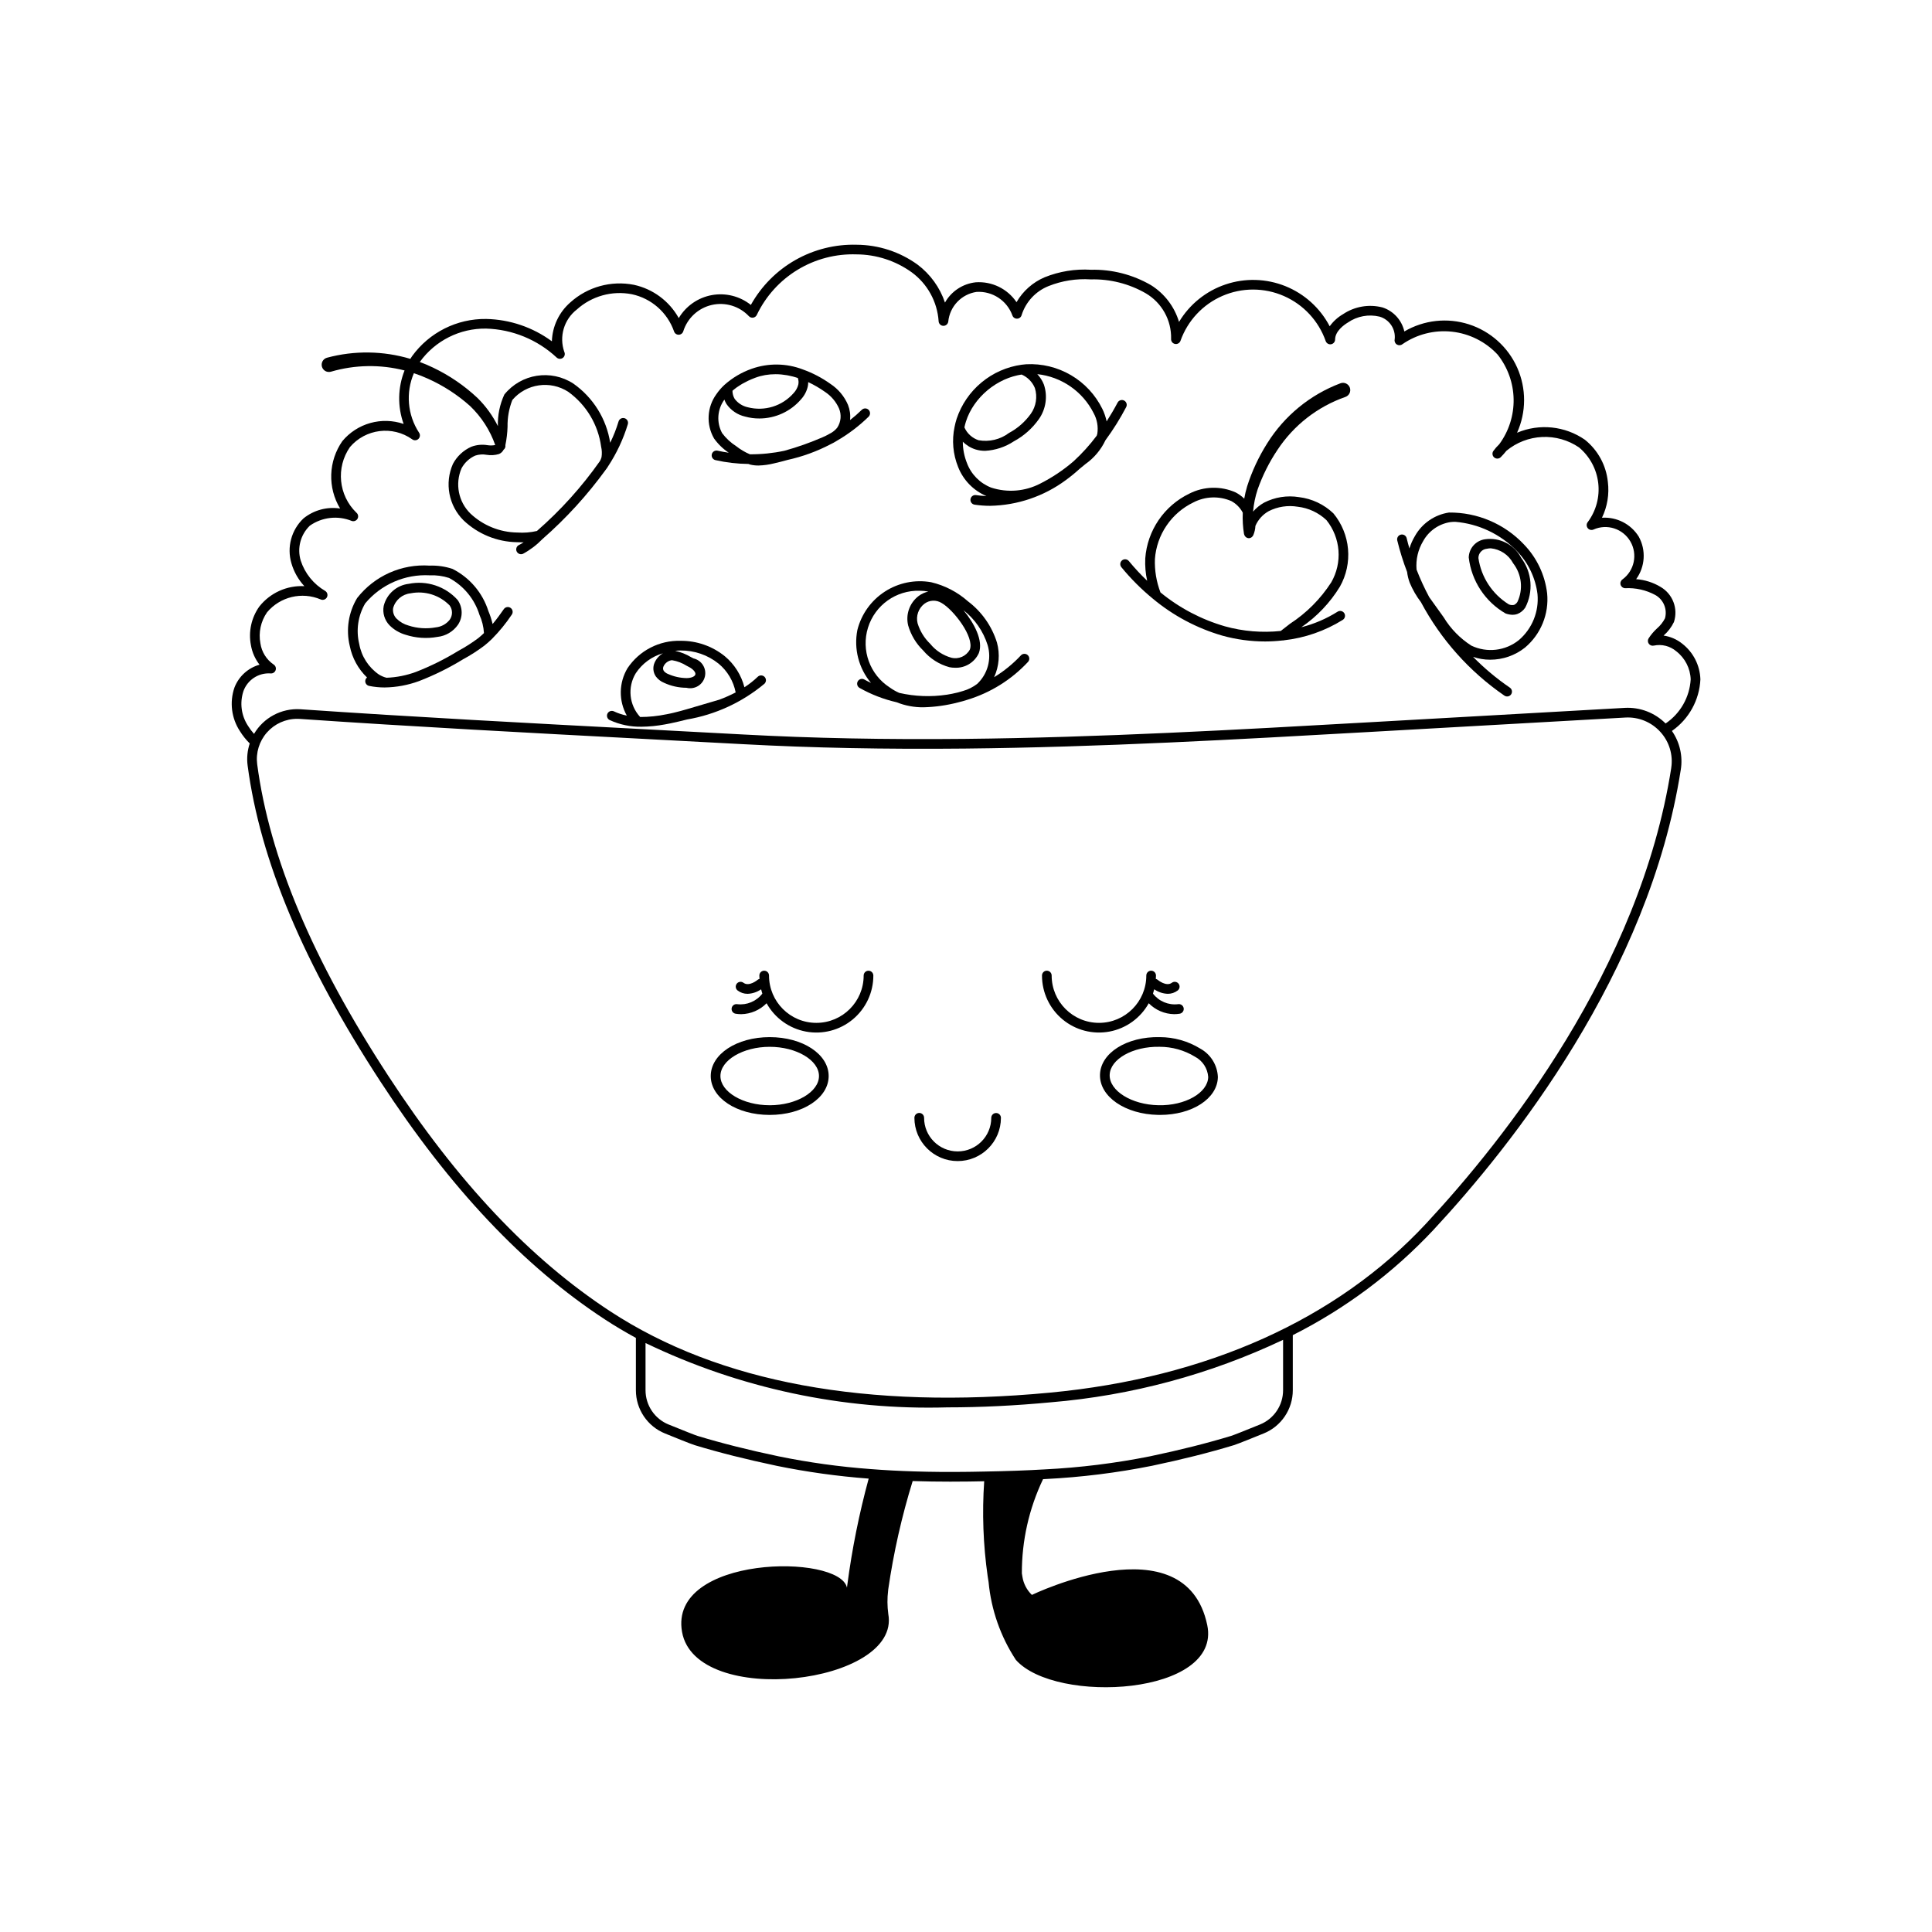 <?xml version="1.0" encoding="UTF-8"?>
<!-- Uploaded to: SVG Repo, www.svgrepo.com, Generator: SVG Repo Mixer Tools -->
<svg fill="#000000" width="800px" height="800px" version="1.1" viewBox="144 144 512 512" xmlns="http://www.w3.org/2000/svg">
 <g>
  <path d="m594.62 324.02c-0.117-3.699-1.879-7.156-4.801-9.43-1.43-1.152-3.141-1.895-4.953-2.156 1.148-0.992 2.082-2.215 2.742-3.586 1.164-3.543-0.305-7.418-3.523-9.301-1.969-1.191-4.191-1.895-6.488-2.059 2.391-3.305 2.66-7.691 0.695-11.266-2.078-3.344-5.824-5.269-9.754-5.016 1.422-2.953 1.965-6.25 1.559-9.5-0.449-4.391-2.641-8.414-6.086-11.172-5.277-3.656-12.059-4.359-17.973-1.855 2.465-5.473 2.481-11.734 0.047-17.219-2.438-5.484-7.098-9.668-12.809-11.508-5.715-1.836-11.938-1.148-17.113 1.887-0.672-2.996-2.871-5.418-5.793-6.367-3.582-0.922-7.383-0.27-10.457 1.789-1.391 0.809-2.594 1.902-3.531 3.207-2.523-4.828-6.691-8.602-11.746-10.637-5.059-2.031-10.676-2.195-15.84-0.457-5.168 1.738-9.543 5.262-12.344 9.938-1.215-4.051-3.859-7.516-7.449-9.754-4.82-2.793-10.316-4.203-15.891-4.07-4.188-0.258-8.383 0.426-12.277 1.992-3.133 1.336-5.746 3.648-7.449 6.598-2.402-3.559-6.519-5.562-10.801-5.266-3.426 0.367-6.465 2.367-8.16 5.367-1.352-4.012-3.891-7.516-7.273-10.059-4.695-3.387-10.328-5.227-16.117-5.262-5.688-0.164-11.312 1.238-16.262 4.051-4.945 2.812-9.023 6.926-11.793 11.898-2.91-2.32-6.684-3.269-10.348-2.602-3.66 0.668-6.856 2.891-8.758 6.09-2.512-4.512-6.84-7.723-11.887-8.82-6.039-1.184-12.281 0.543-16.848 4.664-2.992 2.606-4.766 6.344-4.887 10.309-5.051-3.723-11.133-5.789-17.406-5.922-7.754-0.105-15.074 3.566-19.633 9.844-0.16 0.227-0.312 0.477-0.469 0.73-7.191-2.144-14.84-2.25-22.09-0.301-0.496 0.133-0.914 0.461-1.168 0.91-0.25 0.449-0.312 0.977-0.172 1.473 0.141 0.492 0.473 0.91 0.922 1.156 0.453 0.25 0.984 0.305 1.477 0.16 6.352-1.855 13.086-1.965 19.496-0.324-1.805 4.539-1.895 9.578-0.246 14.172-2.852-0.973-5.93-1.059-8.828-0.246-2.902 0.812-5.488 2.488-7.414 4.801-1.812 2.602-2.836 5.672-2.941 8.844-0.105 3.168 0.711 6.297 2.348 9.016-3.461-0.531-6.984 0.422-9.703 2.621-3.215 3.043-4.449 7.629-3.203 11.875 0.656 2.269 1.832 4.352 3.438 6.082-4.625-0.242-9.078 1.777-11.949 5.41-2.102 2.961-2.906 6.652-2.219 10.219 0.32 1.891 1.109 3.668 2.285 5.18-3.043 0.859-5.504 3.102-6.644 6.051-1.336 3.863-0.805 8.133 1.438 11.551 0.738 1.191 1.613 2.289 2.609 3.273-0.629 1.887-0.82 3.891-0.559 5.859 3.332 25.156 14.84 52.539 35.18 83.715 18.496 28.348 37.977 48.988 59.559 63.102 2.629 1.719 5.359 3.328 8.156 4.859v13.855c-0.012 5.047 3.051 9.594 7.734 11.48 2.027 0.828 6.859 2.789 7.867 3.09 6.527 1.984 13.617 3.769 21.676 5.465l0.004 0.004c8.055 1.645 16.211 2.781 24.41 3.394-2.519 9.254-4.414 18.664-5.664 28.172-0.062 0.473-0.09 0.73-0.09 0.73-1.961-9.102-47.309-8.629-43.707 11.73 3.617 20.348 58.094 13.922 54.656-4.758-0.281-2.066-0.293-4.16-0.039-6.231 0.012-0.09 0.012-0.191 0.027-0.281 1.406-9.727 3.574-19.332 6.477-28.719l0.328 0.016c3.113 0.098 6.293 0.148 9.625 0.148 1.586 0 3.211-0.012 4.875-0.031l1.43-0.023c0.902-0.016 1.805-0.027 2.695-0.051v-0.004c-0.578 8.402-0.27 16.84 0.918 25.176 0.078 0.512 0.152 1.027 0.242 1.527 0.688 7.367 3.172 14.457 7.231 20.641 10.551 11.898 54.605 9.387 50.719-9.219-5.781-27.668-46.477-8-46.477-8h0.004c-1.34-1.289-2.223-2.981-2.512-4.82-0.051-0.281-0.102-0.578-0.141-0.871h-0.004c-0.031-8.645 1.887-17.184 5.617-24.984 0.199-0.012 0.414-0.02 0.613-0.031 9.5-0.473 18.953-1.648 28.281-3.516 8.047-1.691 15.141-3.477 21.688-5.465 1.043-0.32 6.273-2.445 7.852-3.09v0.004c4.691-1.883 7.758-6.434 7.75-11.484v-14.586c13.93-7.019 26.52-16.43 37.195-27.805 20.906-22.465 57.23-68.184 65.617-122h0.004c0.586-3.609-0.254-7.309-2.344-10.312 4.508-3.144 7.297-8.203 7.547-13.695zm-110.59 188.39c0.008 4.008-2.43 7.617-6.148 9.109-3.961 1.617-7.027 2.828-7.633 3.012-6.477 1.965-13.496 3.731-21.469 5.406-9.203 1.84-18.531 2.996-27.906 3.465-4.777 0.285-10.012 0.473-16.012 0.574-0.926 0.023-1.855 0.039-2.781 0.051l-1.43 0.023c-5.121 0.07-9.824 0.031-14.383-0.113-3.93-0.117-7.836-0.324-11.605-0.625-8.18-0.605-16.312-1.73-24.348-3.375-7.984-1.68-15-3.449-21.461-5.41-0.609-0.184-3.609-1.367-7.641-3.012l-0.004 0.004c-3.715-1.5-6.144-5.106-6.137-9.109v-12.496c24.93 12.008 52.375 17.855 80.035 17.051 8.781 0 17.918-0.449 27.41-1.344 21.328-1.785 42.168-7.391 61.512-16.551zm102.87-164.91c-8.301 53.262-44.273 98.52-64.98 120.77-23.613 25.375-58.07 40.863-99.641 44.793-48.469 4.586-87.672-2.656-116.52-21.52-21.277-13.914-40.516-34.312-58.816-62.355-20.129-30.848-31.504-57.883-34.785-82.648-0.395-3.051 0.551-6.121 2.586-8.426 2.035-2.309 4.965-3.625 8.043-3.613 0.223 0 0.445 0.008 0.672 0.02 30.16 2.074 60.852 3.695 90.535 5.262 8.961 0.473 17.918 0.949 26.875 1.43 18.43 0.996 37.668 1.379 58.805 1.168 35.812-0.359 72.211-2.418 107.41-4.41l67.621-3.812c3.523-0.207 6.949 1.195 9.316 3.816 2.352 2.578 3.406 6.082 2.871 9.527zm-1.5-11.773v0.004c-2.859-2.859-6.797-4.363-10.832-4.137l-67.621 3.812c-35.172 1.988-71.543 4.047-107.29 4.406-21.082 0.211-40.266-0.168-58.641-1.164-8.961-0.484-17.922-0.961-26.883-1.43-29.672-1.566-60.355-3.184-90.566-5.262-4.984-0.297-9.715 2.227-12.246 6.531-0.582-0.648-1.105-1.344-1.566-2.086-1.824-2.738-2.277-6.168-1.227-9.289 1.09-2.957 3.988-4.848 7.133-4.652 0.598 0.082 1.168-0.266 1.375-0.832 0.207-0.562-0.008-1.199-0.516-1.52-1.902-1.297-3.176-3.332-3.508-5.613-0.543-2.863 0.094-5.828 1.758-8.223 3.473-4.148 9.254-5.531 14.227-3.406 0.617 0.266 1.332 0.008 1.641-0.586 0.309-0.594 0.109-1.328-0.461-1.68-3.074-1.793-5.383-4.652-6.481-8.035-0.996-3.297-0.062-6.871 2.414-9.258 3.25-2.277 7.434-2.75 11.109-1.25 0.59 0.199 1.234-0.055 1.535-0.602 0.297-0.543 0.16-1.223-0.324-1.613-4.734-4.594-5.449-11.941-1.691-17.363 4.133-4.848 11.277-5.746 16.48-2.07 0.504 0.387 1.211 0.348 1.668-0.094 0.457-0.438 0.527-1.145 0.16-1.664-3.059-4.691-3.57-10.602-1.363-15.75 1.27 0.418 2.519 0.906 3.734 1.461 4.055 1.82 7.809 4.25 11.125 7.207 3.019 2.875 5.316 6.43 6.695 10.367-0.676 0.137-1.371 0.152-2.055 0.039-1.449-0.242-2.938-0.094-4.309 0.43-2.078 0.934-3.785 2.531-4.848 4.543-2.25 5.086-1.125 11.035 2.82 14.953 3.812 3.625 8.852 5.691 14.113 5.785 0.48 0.023 0.949 0.039 1.406 0.039 0.137 0 0.266-0.008 0.398-0.012-0.395 0.27-0.809 0.512-1.238 0.723-0.309 0.148-0.543 0.41-0.652 0.734-0.113 0.32-0.094 0.672 0.055 0.98 0.148 0.305 0.414 0.539 0.738 0.652 0.32 0.109 0.676 0.09 0.98-0.062 1.879-1.023 3.59-2.324 5.082-3.859 6.293-5.504 11.949-11.699 16.855-18.473 0.207-0.258 0.391-0.531 0.559-0.82 2.273-3.453 4.039-7.219 5.242-11.176 0.195-0.676-0.195-1.387-0.871-1.586-0.68-0.195-1.391 0.188-1.59 0.867-0.582 1.938-1.32 3.824-2.215 5.641-0.988-6.324-4.508-11.977-9.742-15.664-5.938-3.883-13.852-2.637-18.309 2.883-1.211 2.617-1.797 5.481-1.711 8.367-1.375-2.758-3.191-5.269-5.383-7.438-3.481-3.273-7.445-5.984-11.758-8.043-1.156-0.562-2.344-1.066-3.551-1.512 4.062-5.652 10.629-8.953 17.586-8.848 6.961 0.203 13.605 2.934 18.695 7.684 0.461 0.414 1.148 0.441 1.641 0.066 0.492-0.379 0.641-1.051 0.359-1.602-1.402-4.059-0.066-8.559 3.32-11.195 3.957-3.574 9.363-5.078 14.594-4.059 5.191 1.109 9.43 4.844 11.18 9.855 0.172 0.527 0.668 0.883 1.227 0.879 0.559-0.004 1.047-0.367 1.215-0.898 1.098-3.504 3.969-6.164 7.547-6.992 3.578-0.824 7.324 0.309 9.848 2.977 0.297 0.312 0.73 0.457 1.156 0.383 0.426-0.078 0.785-0.363 0.957-0.758 2.367-4.945 6.125-9.094 10.812-11.934 4.688-2.844 10.102-4.258 15.582-4.074 5.25 0.023 10.359 1.68 14.625 4.742 4.18 3.055 6.793 7.801 7.148 12.965 0.027 0.66 0.551 1.195 1.211 1.23 0.66 0.027 1.234-0.441 1.34-1.09 0.387-4.051 3.488-7.312 7.512-7.902 4.188-0.254 8.043 2.277 9.48 6.219 0.176 0.543 0.688 0.898 1.258 0.875 0.566-0.016 1.055-0.406 1.195-0.953 1.105-3.5 3.723-6.316 7.125-7.68 3.551-1.418 7.371-2.023 11.188-1.777 5.102-0.137 10.141 1.133 14.566 3.672 4.273 2.496 6.852 7.121 6.734 12.066-0.055 0.645 0.375 1.227 1.008 1.363 0.629 0.137 1.262-0.215 1.477-0.82 1.895-5.34 5.922-9.652 11.117-11.906 5.199-2.25 11.102-2.242 16.289 0.031 5.191 2.269 9.203 6.598 11.078 11.941 0.207 0.59 0.805 0.945 1.422 0.844 0.613-0.105 1.066-0.637 1.07-1.258 0.012-2.234 2.394-3.906 3.422-4.527 2.441-1.676 5.481-2.234 8.359-1.539 2.621 0.762 4.316 3.301 4.008 6.012-0.121 0.523 0.098 1.07 0.551 1.363 0.449 0.293 1.035 0.277 1.469-0.047 3.832-2.656 8.496-3.84 13.129-3.34 4.637 0.5 8.941 2.652 12.121 6.062 2.676 3.363 4.168 7.512 4.25 11.809 0.078 4.297-1.258 8.5-3.809 11.961-0.57 0.539-1.09 1.133-1.551 1.77-0.391 0.543-0.301 1.293 0.207 1.727 0.512 0.434 1.266 0.402 1.738-0.066 0.535-0.535 1.039-1.102 1.508-1.695 2.676-2.215 5.996-3.496 9.465-3.66 3.469-0.16 6.894 0.805 9.766 2.758 2.844 2.379 4.668 5.754 5.098 9.434 0.434 3.68-0.559 7.387-2.773 10.359-0.375 0.457-0.383 1.117-0.023 1.586 0.359 0.473 0.996 0.633 1.539 0.395 3.594-1.605 7.812-0.234 9.785 3.168 1.969 3.402 1.051 7.746-2.125 10.062-0.445 0.324-0.633 0.895-0.469 1.418 0.168 0.523 0.648 0.887 1.195 0.898 2.789-0.145 5.559 0.48 8.016 1.809 2.164 1.227 3.215 3.769 2.547 6.168-0.523 1.016-1.234 1.922-2.102 2.668-0.859 0.789-1.617 1.68-2.25 2.66-0.266 0.441-0.238 1 0.066 1.418 0.309 0.414 0.832 0.605 1.336 0.484 2.109-0.445 4.309 0.113 5.949 1.512 2.312 1.789 3.711 4.512 3.812 7.434-0.273 4.719-2.734 9.043-6.652 11.695zm-281.99-70.566c-0.102 0.367-0.246 0.719-0.438 1.051-4.797 6.816-10.398 13.031-16.68 18.504-1.703 0.395-3.453 0.531-5.195 0.41-4.617-0.059-9.043-1.848-12.41-5.008-3.199-3.121-4.144-7.894-2.379-12 0.801-1.5 2.082-2.691 3.637-3.379 0.977-0.32 2.012-0.391 3.019-0.207 1.098 0.184 2.219 0.109 3.281-0.211 0.527-0.223 0.961-0.625 1.215-1.137 0.371-0.285 0.555-0.754 0.473-1.215 0.332-1.605 0.523-3.238 0.574-4.879-0.047-2.426 0.387-4.832 1.27-7.09 3.707-4.348 10.066-5.266 14.848-2.144 4.754 3.449 7.891 8.691 8.68 14.516 0.215 0.914 0.25 1.859 0.105 2.789z"/>
  <path d="m547.86 288.28c-5.156-5.465-12.359-8.527-19.871-8.453-3.801 0.574-7.125 2.867-9.012 6.219-0.621 1.035-1.113 2.144-1.473 3.297-0.258-0.902-0.504-1.805-0.723-2.715v-0.004c-0.164-0.684-0.855-1.105-1.543-0.941-0.688 0.164-1.113 0.855-0.949 1.543 0.688 2.832 1.559 5.621 2.606 8.34 0.117 0.977 0.348 1.93 0.691 2.852 0.766 1.844 1.77 3.578 2.981 5.168 5.281 9.902 12.863 18.395 22.109 24.758 0.281 0.191 0.629 0.266 0.965 0.203s0.629-0.258 0.824-0.539c0.191-0.281 0.262-0.629 0.199-0.961-0.066-0.336-0.262-0.633-0.543-0.824-3.504-2.394-6.766-5.125-9.742-8.152 1.453 0.504 2.984 0.762 4.523 0.758 3.359 0.004 6.617-1.129 9.246-3.219 4.195-3.535 6.387-8.91 5.859-14.371-0.574-4.875-2.734-9.43-6.148-12.957zm-1.324 25.336c-3.562 2.879-8.461 3.461-12.598 1.492-3-1.914-5.519-4.492-7.363-7.535l-3.492-4.871-0.344-0.484h0.004c-1.258-2.352-2.375-4.777-3.34-7.266-0.23-2.652 0.391-5.309 1.77-7.59 1.488-2.672 4.121-4.512 7.141-4.992 0.449-0.059 0.902-0.086 1.355-0.082 6.195 0.52 11.988 3.266 16.309 7.734 3.027 3.109 4.953 7.129 5.477 11.441 0.422 4.609-1.41 9.137-4.918 12.152z"/>
  <path d="m252.32 298.72c-3.219 0.375-5.859 2.711-6.633 5.856-0.355 1.859 0.219 3.773 1.539 5.133 1.176 1.184 2.637 2.043 4.238 2.504 2.734 0.887 5.648 1.086 8.477 0.57 2.18-0.234 4.148-1.398 5.41-3.191 1.355-2 1.324-4.633-0.082-6.602-3.258-3.613-8.184-5.238-12.949-4.269zm10.836 9.547c-0.91 1.133-2.234 1.848-3.676 1.992-2.41 0.438-4.891 0.273-7.219-0.484-1.191-0.328-2.277-0.953-3.156-1.816-0.738-0.734-1.082-1.777-0.922-2.805 0.586-2.137 2.422-3.691 4.621-3.918 3.777-0.754 7.68 0.461 10.363 3.223 0.824 1.137 0.82 2.676-0.012 3.809z"/>
  <path d="m537.5 286.92c-2.406 0.352-4.207 2.387-4.269 4.816 0.727 6.211 4.344 11.715 9.762 14.84 0.602 0.219 1.234 0.34 1.871 0.352 0.414 0.004 0.828-0.066 1.219-0.199 0.863-0.332 1.602-0.922 2.113-1.691 2.223-4.234 1.809-9.367-1.062-13.188-1.828-3.531-5.699-5.512-9.633-4.93zm8.629 16.602v-0.004c-0.215 0.344-0.523 0.617-0.887 0.789-0.473 0.102-0.969 0.047-1.41-0.152-4.359-2.703-7.305-7.195-8.039-12.273 0-1.285 0.988-2.356 2.269-2.461 0.332-0.074 0.676-0.113 1.016-0.113 2.508 0.246 4.727 1.727 5.91 3.949 2.289 2.93 2.731 6.902 1.141 10.262z"/>
  <path d="m482.55 263.21c4.297-6.516 10.617-11.441 17.988-14.016 0.484-0.168 0.883-0.523 1.105-0.984 0.223-0.465 0.25-1 0.078-1.484-0.176-0.48-0.535-0.875-1-1.094-0.469-0.215-1-0.238-1.484-0.059-8.039 3.027-14.859 8.617-19.41 15.902-2.25 3.555-4.035 7.379-5.316 11.383-0.324 1.082-0.586 2.18-0.777 3.293-0.668-0.66-1.434-1.211-2.262-1.648-3.93-1.758-8.445-1.645-12.281 0.312-3.285 1.582-6.098 4.004-8.152 7.019-2.051 3.016-3.273 6.519-3.535 10.16-0.09 1.984 0.078 3.973 0.508 5.914-1.723-1.637-3.344-3.383-4.852-5.219-0.215-0.266-0.527-0.434-0.867-0.469-0.34-0.035-0.676 0.066-0.941 0.285-0.266 0.215-0.43 0.527-0.465 0.867-0.031 0.34 0.074 0.68 0.289 0.941 2.492 3.043 5.277 5.832 8.32 8.328 5.402 4.512 11.688 7.856 18.449 9.816 3.695 1.023 7.508 1.539 11.34 1.539 1.512-0.004 3.027-0.094 4.531-0.266 0.137 0.016 0.277 0 0.414-0.039 5.547-0.617 10.887-2.469 15.621-5.422 0.285-0.184 0.488-0.473 0.562-0.805 0.074-0.332 0.012-0.68-0.172-0.969-0.184-0.285-0.473-0.488-0.805-0.562-0.332-0.07-0.68-0.012-0.965 0.172-2.969 1.871-6.211 3.258-9.609 4.121 4.129-2.816 7.613-6.481 10.219-10.746 1.711-3.035 2.465-6.516 2.156-9.984-0.305-3.469-1.656-6.762-3.875-9.449-2.488-2.383-5.688-3.894-9.109-4.301-3.172-0.52-6.422 0-9.277 1.469-1.094 0.617-2.074 1.418-2.898 2.367 0.168-1.996 0.574-3.969 1.203-5.871 1.309-3.707 3.078-7.238 5.269-10.504zm-2.324 16.246v0.004c2.367-1.199 5.059-1.609 7.676-1.172 2.863 0.328 5.543 1.578 7.633 3.562 1.844 2.301 2.949 5.102 3.176 8.043 0.223 2.938-0.445 5.875-1.914 8.43-2.832 4.391-6.562 8.137-10.941 10.984-0.84 0.645-1.652 1.273-2.441 1.902-4.961 0.523-9.977 0.109-14.785-1.223-6.246-1.805-12.066-4.863-17.098-8.988-1.078-2.824-1.578-5.836-1.469-8.855 0.23-3.176 1.297-6.238 3.09-8.871 1.789-2.633 4.246-4.75 7.117-6.129 3.117-1.625 6.801-1.754 10.027-0.359 1.301 0.699 2.363 1.77 3.047 3.078-0.082 1.891 0.027 3.789 0.332 5.656 0.035 0.125 0.078 0.25 0.137 0.367 0.078 0.164 0.191 0.309 0.328 0.426 0.262 0.234 0.609 0.344 0.953 0.305 0.348-0.039 0.66-0.227 0.863-0.508 0.066-0.086 0.125-0.176 0.176-0.273 0.332-0.785 0.523-1.621 0.566-2.477 0.715-1.652 1.953-3.023 3.527-3.898z"/>
  <path d="m364.07 261.75c0.59-0.277 1.16-0.59 1.711-0.941 3.055-1.766 5.875-3.906 8.398-6.371 0.246-0.238 0.383-0.562 0.387-0.906 0.004-0.34-0.125-0.668-0.367-0.914-0.238-0.242-0.562-0.379-0.906-0.383-0.34 0-0.668 0.133-0.91 0.371-0.984 0.961-2.019 1.863-3.102 2.711 0.137-1.367-0.051-2.746-0.555-4.023-0.965-2.266-2.578-4.191-4.633-5.547-2.242-1.605-4.699-2.898-7.297-3.828-4.356-1.68-9.164-1.75-13.566-0.199-2.676 0.938-5.141 2.394-7.254 4.285-0.801 0.738-1.512 1.562-2.129 2.461-2.504 3.445-2.746 8.043-0.617 11.734 1.059 1.484 2.383 2.766 3.902 3.777-0.996-0.148-1.988-0.32-2.969-0.543-0.688-0.156-1.375 0.277-1.531 0.965s0.273 1.375 0.961 1.535c2.867 0.645 5.797 0.988 8.738 1.02 0.184 0.055 0.355 0.137 0.543 0.18 0.695 0.16 1.41 0.238 2.121 0.234 1.406-0.039 2.801-0.23 4.164-0.578 1.203-0.273 2.402-0.578 3.594-0.914 3.938-0.871 7.742-2.258 11.316-4.125zm-18.648-18.051c0.164-0.047 0.336-0.074 0.504-0.113 0.273-0.066 0.547-0.137 0.828-0.184 0.195-0.035 0.398-0.051 0.598-0.078 0.258-0.035 0.512-0.078 0.773-0.098 0.211-0.02 0.426-0.016 0.641-0.027 0.254-0.012 0.504-0.031 0.758-0.031 0.5 0 1.004 0.023 1.516 0.07 0.121 0.012 0.246 0.035 0.367 0.047 0.387 0.043 0.777 0.09 1.172 0.16 0.188 0.031 0.379 0.078 0.566 0.117 0.328 0.066 0.66 0.137 0.992 0.223 0.211 0.055 0.422 0.121 0.633 0.18 0.223 0.066 0.445 0.137 0.672 0.207l-0.008 0.004c0.199 0.551 0.242 1.141 0.133 1.711-0.211 0.852-0.637 1.633-1.234 2.269-3.012 3.461-7.719 4.922-12.16 3.773-1.387-0.301-2.621-1.09-3.481-2.227-0.383-0.648-0.586-1.391-0.582-2.144 0.172-0.148 0.352-0.297 0.535-0.441 0.184-0.145 0.359-0.289 0.551-0.43 0.277-0.199 0.578-0.391 0.879-0.578 0.195-0.121 0.379-0.25 0.586-0.367 0.352-0.203 0.727-0.391 1.105-0.582 0.184-0.09 0.352-0.188 0.539-0.277 0.578-0.27 1.188-0.527 1.824-0.766 0.426-0.16 0.855-0.297 1.293-0.418zm-10.039 15.105c-1.547-2.828-1.316-6.297 0.586-8.898 0.145 0.402 0.328 0.789 0.551 1.156 1.18 1.695 2.953 2.887 4.965 3.34 1.215 0.336 2.465 0.504 3.727 0.5 4.262 0.004 8.312-1.855 11.086-5.094 0.887-0.973 1.504-2.164 1.789-3.453 0.066-0.359 0.098-0.723 0.098-1.09 1.551 0.723 3.031 1.586 4.43 2.574 1.637 1.074 2.93 2.598 3.727 4.387 0.699 1.652 0.539 3.547-0.43 5.059-0.438 0.566-0.98 1.043-1.594 1.41-0.484 0.277-0.984 0.535-1.48 0.797-0.258 0.121-0.512 0.242-0.77 0.352v0.004c-3.312 1.441-6.727 2.652-10.211 3.613-2.996 0.637-6.055 0.949-9.121 0.934-1.305-0.551-2.527-1.277-3.641-2.156-1.43-0.914-2.688-2.078-3.711-3.434z"/>
  <path d="m414.54 317.69c-2.09 2.238-4.473 4.18-7.086 5.773 1.316-2.879 1.582-6.129 0.75-9.18-1.355-4.352-4.035-8.172-7.672-10.918-2.789-2.473-6.144-4.215-9.773-5.07-4.254-0.754-8.637 0.133-12.266 2.484-3.629 2.348-6.231 5.984-7.281 10.176-0.98 4.981 0.348 10.141 3.609 14.027-0.59-0.289-1.184-0.578-1.758-0.902v-0.004c-0.613-0.348-1.398-0.133-1.746 0.48-0.352 0.617-0.137 1.398 0.48 1.75 3.066 1.734 6.371 3.012 9.805 3.797 2.269 0.914 4.695 1.367 7.141 1.336 3.113-0.078 6.207-0.516 9.219-1.312 0.777-0.188 1.594-0.406 2.418-0.684 6.133-1.867 11.664-5.32 16.039-10.012 0.234-0.246 0.363-0.578 0.352-0.922-0.012-0.34-0.16-0.664-0.41-0.898-0.25-0.23-0.582-0.355-0.926-0.34-0.34 0.016-0.664 0.164-0.895 0.418zm-25.57-13.684c1.328-1.008 3.141-1.09 4.559-0.211 3.156 1.789 8.754 9.035 7.484 12.359h-0.004c-0.949 1.746-2.965 2.633-4.894 2.148-2.207-0.617-4.164-1.906-5.606-3.688-1.562-1.5-2.711-3.375-3.34-5.445-0.477-1.926 0.23-3.949 1.801-5.164zm-9.195 22.168c-5.254-3.387-7.606-9.867-5.746-15.84 1.859-5.973 7.473-9.973 13.723-9.777 0.758 0 1.516 0.074 2.262 0.215-0.934 0.203-1.812 0.605-2.574 1.18-2.387 1.82-3.473 4.879-2.769 7.797 0.727 2.516 2.094 4.801 3.973 6.625 1.816 2.156 4.246 3.707 6.965 4.441 0.477 0.098 0.961 0.145 1.449 0.145 2.711 0.121 5.227-1.418 6.348-3.887 1.242-3.25-1.215-7.906-4.074-11.352v-0.004c3.016 2.359 5.246 5.578 6.398 9.227 1.105 3.688 0.027 7.68-2.781 10.309-1.113 0.844-2.375 1.477-3.719 1.859-0.457 0.133-0.906 0.277-1.367 0.395-1.121 0.273-2.027 0.457-2.945 0.598v-0.004c-4.199 0.633-8.48 0.473-12.621-0.48-0.887-0.391-1.73-0.875-2.519-1.445z"/>
  <path d="m442.45 251.88c0.324-0.625 0.086-1.395-0.539-1.727-0.625-0.328-1.398-0.09-1.73 0.531-0.926 1.754-1.902 3.406-2.914 4.988h0.004c-0.242-1.141-0.621-2.246-1.129-3.293-1.836-3.734-4.723-6.848-8.312-8.953-3.586-2.106-7.715-3.113-11.871-2.894-0.406 0.027-0.816 0.066-1.211 0.125-3.918 0.543-7.606 2.172-10.648 4.703-3.043 2.527-5.32 5.856-6.574 9.609-0.227 0.707-0.414 1.434-0.555 2.164-0.75 3.543-0.426 7.227 0.926 10.586 1.355 3.492 4.07 6.289 7.527 7.746-0.93-0.035-1.855-0.121-2.777-0.258-0.336-0.051-0.68 0.035-0.953 0.238-0.273 0.199-0.453 0.504-0.504 0.84s0.035 0.68 0.238 0.953c0.199 0.273 0.504 0.453 0.84 0.504 1.363 0.203 2.742 0.305 4.121 0.305 7.242-0.133 14.266-2.519 20.086-6.828 1.27-0.926 2.484-1.922 3.644-2.981 0.516-0.418 1.035-0.844 1.559-1.277 2.277-1.609 4.094-3.777 5.281-6.297 2.051-2.785 3.887-5.723 5.492-8.785zm-42.047 2.676c0.059-0.148 0.133-0.289 0.195-0.438 0.105-0.242 0.207-0.484 0.324-0.719 0.082-0.164 0.176-0.324 0.266-0.488 0.113-0.211 0.223-0.422 0.344-0.629 0.098-0.164 0.207-0.324 0.309-0.484 0.125-0.199 0.246-0.398 0.383-0.59 0.109-0.156 0.227-0.309 0.34-0.461 0.141-0.188 0.277-0.383 0.422-0.566 0.117-0.148 0.246-0.289 0.371-0.434 0.152-0.18 0.305-0.367 0.465-0.539 0.125-0.137 0.258-0.266 0.387-0.398 0.172-0.176 0.336-0.352 0.516-0.523 0.129-0.125 0.266-0.242 0.402-0.363 0.188-0.168 0.371-0.336 0.562-0.5 0.133-0.113 0.273-0.219 0.41-0.324 0.199-0.16 0.398-0.32 0.605-0.469 0.137-0.102 0.281-0.191 0.422-0.289 0.215-0.148 0.426-0.297 0.648-0.438 0.141-0.09 0.289-0.172 0.43-0.258 0.227-0.137 0.449-0.27 0.684-0.395 0.145-0.078 0.293-0.152 0.441-0.227 0.234-0.121 0.469-0.242 0.711-0.352 0.152-0.07 0.305-0.133 0.457-0.195 0.242-0.102 0.48-0.207 0.727-0.297 0.16-0.059 0.32-0.113 0.48-0.168 0.242-0.082 0.484-0.168 0.73-0.238 0.172-0.051 0.344-0.094 0.516-0.137 0.238-0.062 0.477-0.125 0.715-0.18 0.188-0.039 0.375-0.074 0.562-0.109 0.172-0.031 0.34-0.062 0.512-0.086v-0.004c1.594 0.691 2.856 1.977 3.516 3.582 0.719 2.316 0.324 4.832-1.074 6.812-1.516 2.121-3.496 3.863-5.797 5.09-2.305 1.734-5.227 2.43-8.07 1.922-1.668-0.555-3.027-1.789-3.734-3.398 0.105-0.496 0.223-0.996 0.391-1.516 0.125-0.406 0.27-0.801 0.43-1.195zm-0.137 12.18-0.004 0.004c-0.73-1.809-1.105-3.738-1.102-5.688 0.953 0.961 2.129 1.676 3.422 2.07 0.801 0.234 1.629 0.355 2.461 0.352 2.731-0.145 5.371-1.016 7.652-2.527 2.637-1.422 4.906-3.438 6.629-5.891 1.863-2.656 2.356-6.039 1.328-9.121-0.398-1.035-0.996-1.98-1.758-2.781 6.406 0.68 12.031 4.57 14.93 10.324 0.918 1.668 1.262 3.59 0.977 5.473-0.039 0.176-0.102 0.34-0.156 0.512-1.836 2.457-3.902 4.734-6.164 6.805-2.68 2.309-5.629 4.281-8.781 5.875-4.027 2.098-8.73 2.481-13.047 1.07-2.953-1.156-5.273-3.508-6.391-6.473z"/>
  <path d="m277.52 305.42c-0.879 1.273-1.859 2.633-2.977 3.953v0.004c-0.27-1.176-0.641-2.324-1.113-3.43-1.539-4.859-4.969-8.891-9.52-11.184-1.941-0.645-3.984-0.938-6.031-0.867-7.438-0.504-14.641 2.711-19.23 8.586-2.305 3.816-3.008 8.391-1.953 12.723 0.637 3.18 2.234 6.09 4.574 8.34-0.227 0.18-0.387 0.43-0.449 0.711-0.145 0.695 0.301 1.371 0.996 1.516 1.355 0.277 2.734 0.414 4.117 0.414 3.109-0.043 6.195-0.617 9.113-1.691 4.043-1.562 7.938-3.488 11.633-5.754 1.977-1.066 3.867-2.277 5.66-3.625 0.715-0.566 1.395-1.172 2.043-1.809 1.953-1.969 3.711-4.121 5.25-6.43 0.402-0.582 0.254-1.379-0.328-1.781s-1.383-0.258-1.785 0.324zm-12.113 11.098c-3.562 2.184-7.316 4.043-11.211 5.559-2.488 0.914-5.102 1.434-7.75 1.535-0.723-0.176-1.41-0.469-2.039-0.863-2.746-1.891-4.621-4.805-5.207-8.09-0.887-3.652-0.32-7.512 1.582-10.754 4.211-5.039 10.555-7.797 17.109-7.441 1.738-0.074 3.473 0.164 5.121 0.699 3.863 2.074 6.754 5.582 8.051 9.766 0.688 1.527 1.094 3.168 1.191 4.84-0.484 0.457-0.969 0.918-1.5 1.336-1.695 1.266-3.484 2.406-5.348 3.414z"/>
  <path d="m344.8 323.36c-1.082 1.035-2.258 1.965-3.519 2.773-0.828-3.227-2.652-6.106-5.207-8.234-3.316-2.676-7.457-4.117-11.715-4.078-5.629-0.16-10.945 2.586-14.07 7.269-2.297 3.852-2.367 8.637-0.176 12.555-1.184-0.238-2.328-0.613-3.418-1.129-0.309-0.145-0.66-0.164-0.98-0.051-0.324 0.113-0.586 0.348-0.734 0.656-0.145 0.309-0.164 0.66-0.047 0.984 0.113 0.32 0.352 0.582 0.66 0.727 2.637 1.211 5.508 1.812 8.41 1.758 2.074-0.02 4.144-0.227 6.188-0.609 0.312-0.051 0.582-0.102 0.773-0.148 0.277-0.047 0.516-0.094 0.727-0.141 1.449-0.301 2.898-0.648 4.328-1.008l-0.004-0.004c7.578-1.285 14.676-4.559 20.574-9.484 0.246-0.238 0.387-0.562 0.395-0.906 0.004-0.34-0.129-0.668-0.367-0.914-0.238-0.242-0.562-0.383-0.906-0.387-0.34-0.004-0.668 0.129-0.91 0.371zm-22.672-4.391c1.363 0.227 2.668 0.727 3.836 1.461l0.633 0.332c0.938 0.484 1.844 1.344 1.68 1.984-0.16 0.625-1.297 0.957-2.336 0.957-1.684-0.027-3.344-0.395-4.883-1.082-0.438-0.164-0.824-0.438-1.129-0.793-0.25-0.363-0.281-0.832-0.09-1.23 0.371-0.809 1.098-1.398 1.965-1.598 0.109-0.023 0.215-0.031 0.324-0.031zm-8.477 15.043c-2.926-3.172-3.406-7.891-1.176-11.582 1.695-2.574 4.258-4.457 7.223-5.309-0.992 0.578-1.773 1.453-2.231 2.5-0.523 1.188-0.398 2.559 0.328 3.629 0.555 0.754 1.309 1.344 2.176 1.695 1.863 0.867 3.894 1.32 5.953 1.324 1.035 0.262 2.137 0.098 3.055-0.457 0.914-0.555 1.57-1.453 1.82-2.496 0.246-1.043 0.066-2.141-0.504-3.051-0.566-0.906-1.477-1.547-2.523-1.781l-0.605-0.32v0.004c-1.316-0.793-2.758-1.367-4.258-1.695 0.48-0.043 0.961-0.086 1.449-0.086 3.66-0.039 7.223 1.191 10.074 3.484 2.348 1.941 3.945 4.637 4.527 7.629-1.395 0.723-2.828 1.359-4.301 1.91l-8.527 2.508c-1.137 0.34-2.305 0.652-3.574 0.961-0.426 0.098-0.605 0.141-0.785 0.18-0.148 0.031-0.293 0.062-0.461 0.094-0.238 0.051-0.477 0.102-0.711 0.145l0.004-0.004c-2.289 0.477-4.617 0.715-6.953 0.719z"/>
  <path d="m347.98 418.85c-8.762 0-15.625 4.527-15.625 10.309s6.863 10.309 15.625 10.309c8.762 0 15.625-4.527 15.625-10.309s-6.863-10.309-15.625-10.309zm0 18.051c-7.078 0-13.059-3.547-13.059-7.742 0-4.199 5.981-7.742 13.059-7.742 7.078 0 13.059 3.547 13.059 7.742 0 4.199-5.981 7.746-13.059 7.746z"/>
  <path d="m462.1 421.9c-3.238-1.992-6.965-3.051-10.77-3.051-8.75-0.18-15.711 4.219-15.824 10-0.113 5.777 6.66 10.441 15.418 10.613 0.168 0.004 0.332 0.004 0.496 0.004 8.523 0 15.215-4.336 15.328-10.004h0.004c-0.117-3.164-1.883-6.035-4.652-7.562zm-11.121 14.996c-7.078-0.141-12.988-3.801-12.906-8 0.082-4.195 6.137-7.629 13.211-7.484 3.316-0.008 6.574 0.902 9.406 2.633 2.019 1.062 3.34 3.094 3.496 5.367-0.082 4.195-6.113 7.656-13.207 7.484z"/>
  <path d="m374.16 401.25c-0.707 0-1.281 0.57-1.281 1.281 0 6.926-5.613 12.539-12.539 12.539s-12.539-5.613-12.539-12.539c0-0.711-0.574-1.285-1.281-1.285-0.711 0-1.285 0.574-1.285 1.285 0 0.301 0.027 0.598 0.047 0.895-0.191 0.043-0.367 0.129-0.52 0.254-0.023 0.02-2.25 1.875-3.734 0.766-0.566-0.422-1.371-0.309-1.793 0.258-0.426 0.57-0.309 1.371 0.258 1.797 0.754 0.57 1.676 0.879 2.621 0.871 1.285-0.047 2.531-0.465 3.586-1.195 0.098 0.387 0.203 0.77 0.328 1.145-1.574 2.039-4.106 3.102-6.66 2.797-0.34-0.055-0.684 0.027-0.957 0.227-0.277 0.199-0.461 0.504-0.516 0.84-0.055 0.336 0.031 0.68 0.23 0.957 0.203 0.273 0.504 0.457 0.844 0.508 0.484 0.078 0.977 0.117 1.469 0.117 2.531-0.047 4.941-1.086 6.715-2.894 2.18 3.926 6 6.68 10.414 7.504 4.414 0.828 8.969-0.352 12.426-3.223 3.457-2.871 5.453-7.129 5.453-11.621 0-0.707-0.574-1.281-1.285-1.281z"/>
  <path d="m448.43 409.87c1.773 1.809 4.184 2.848 6.715 2.894 0.492 0 0.98-0.039 1.469-0.117 0.336-0.051 0.641-0.234 0.84-0.508 0.203-0.277 0.285-0.621 0.234-0.957-0.055-0.336-0.238-0.641-0.516-0.84-0.277-0.199-0.621-0.281-0.957-0.227-2.559 0.312-5.094-0.75-6.664-2.793 0.125-0.375 0.234-0.762 0.328-1.148l0.004-0.004c1.055 0.734 2.297 1.152 3.582 1.199 0.945 0.008 1.867-0.301 2.621-0.871 0.57-0.426 0.684-1.227 0.262-1.797-0.426-0.566-1.23-0.68-1.797-0.258-1.48 1.109-3.711-0.746-3.734-0.766-0.148-0.125-0.328-0.211-0.516-0.254 0.016-0.297 0.047-0.594 0.047-0.895h-0.004c0-0.711-0.574-1.285-1.281-1.285-0.707 0-1.281 0.574-1.281 1.285 0 6.926-5.613 12.539-12.539 12.539s-12.543-5.613-12.543-12.539c0-0.711-0.574-1.285-1.281-1.285-0.707 0-1.281 0.574-1.281 1.285-0.004 4.492 1.996 8.75 5.449 11.621 3.457 2.871 8.012 4.051 12.43 3.227 4.414-0.828 8.23-3.582 10.414-7.508z"/>
  <path d="m407.98 438.96c-0.711 0-1.285 0.574-1.285 1.281-0.004 4.918-3.992 8.898-8.91 8.895-4.914-0.008-8.898-3.996-8.891-8.91 0-0.711-0.574-1.285-1.281-1.285-0.711 0-1.285 0.574-1.285 1.281-0.004 6.332 5.121 11.469 11.453 11.477 6.332 0.008 11.473-5.121 11.477-11.453 0.004-0.707-0.57-1.281-1.277-1.285z"/>
 </g>
</svg>